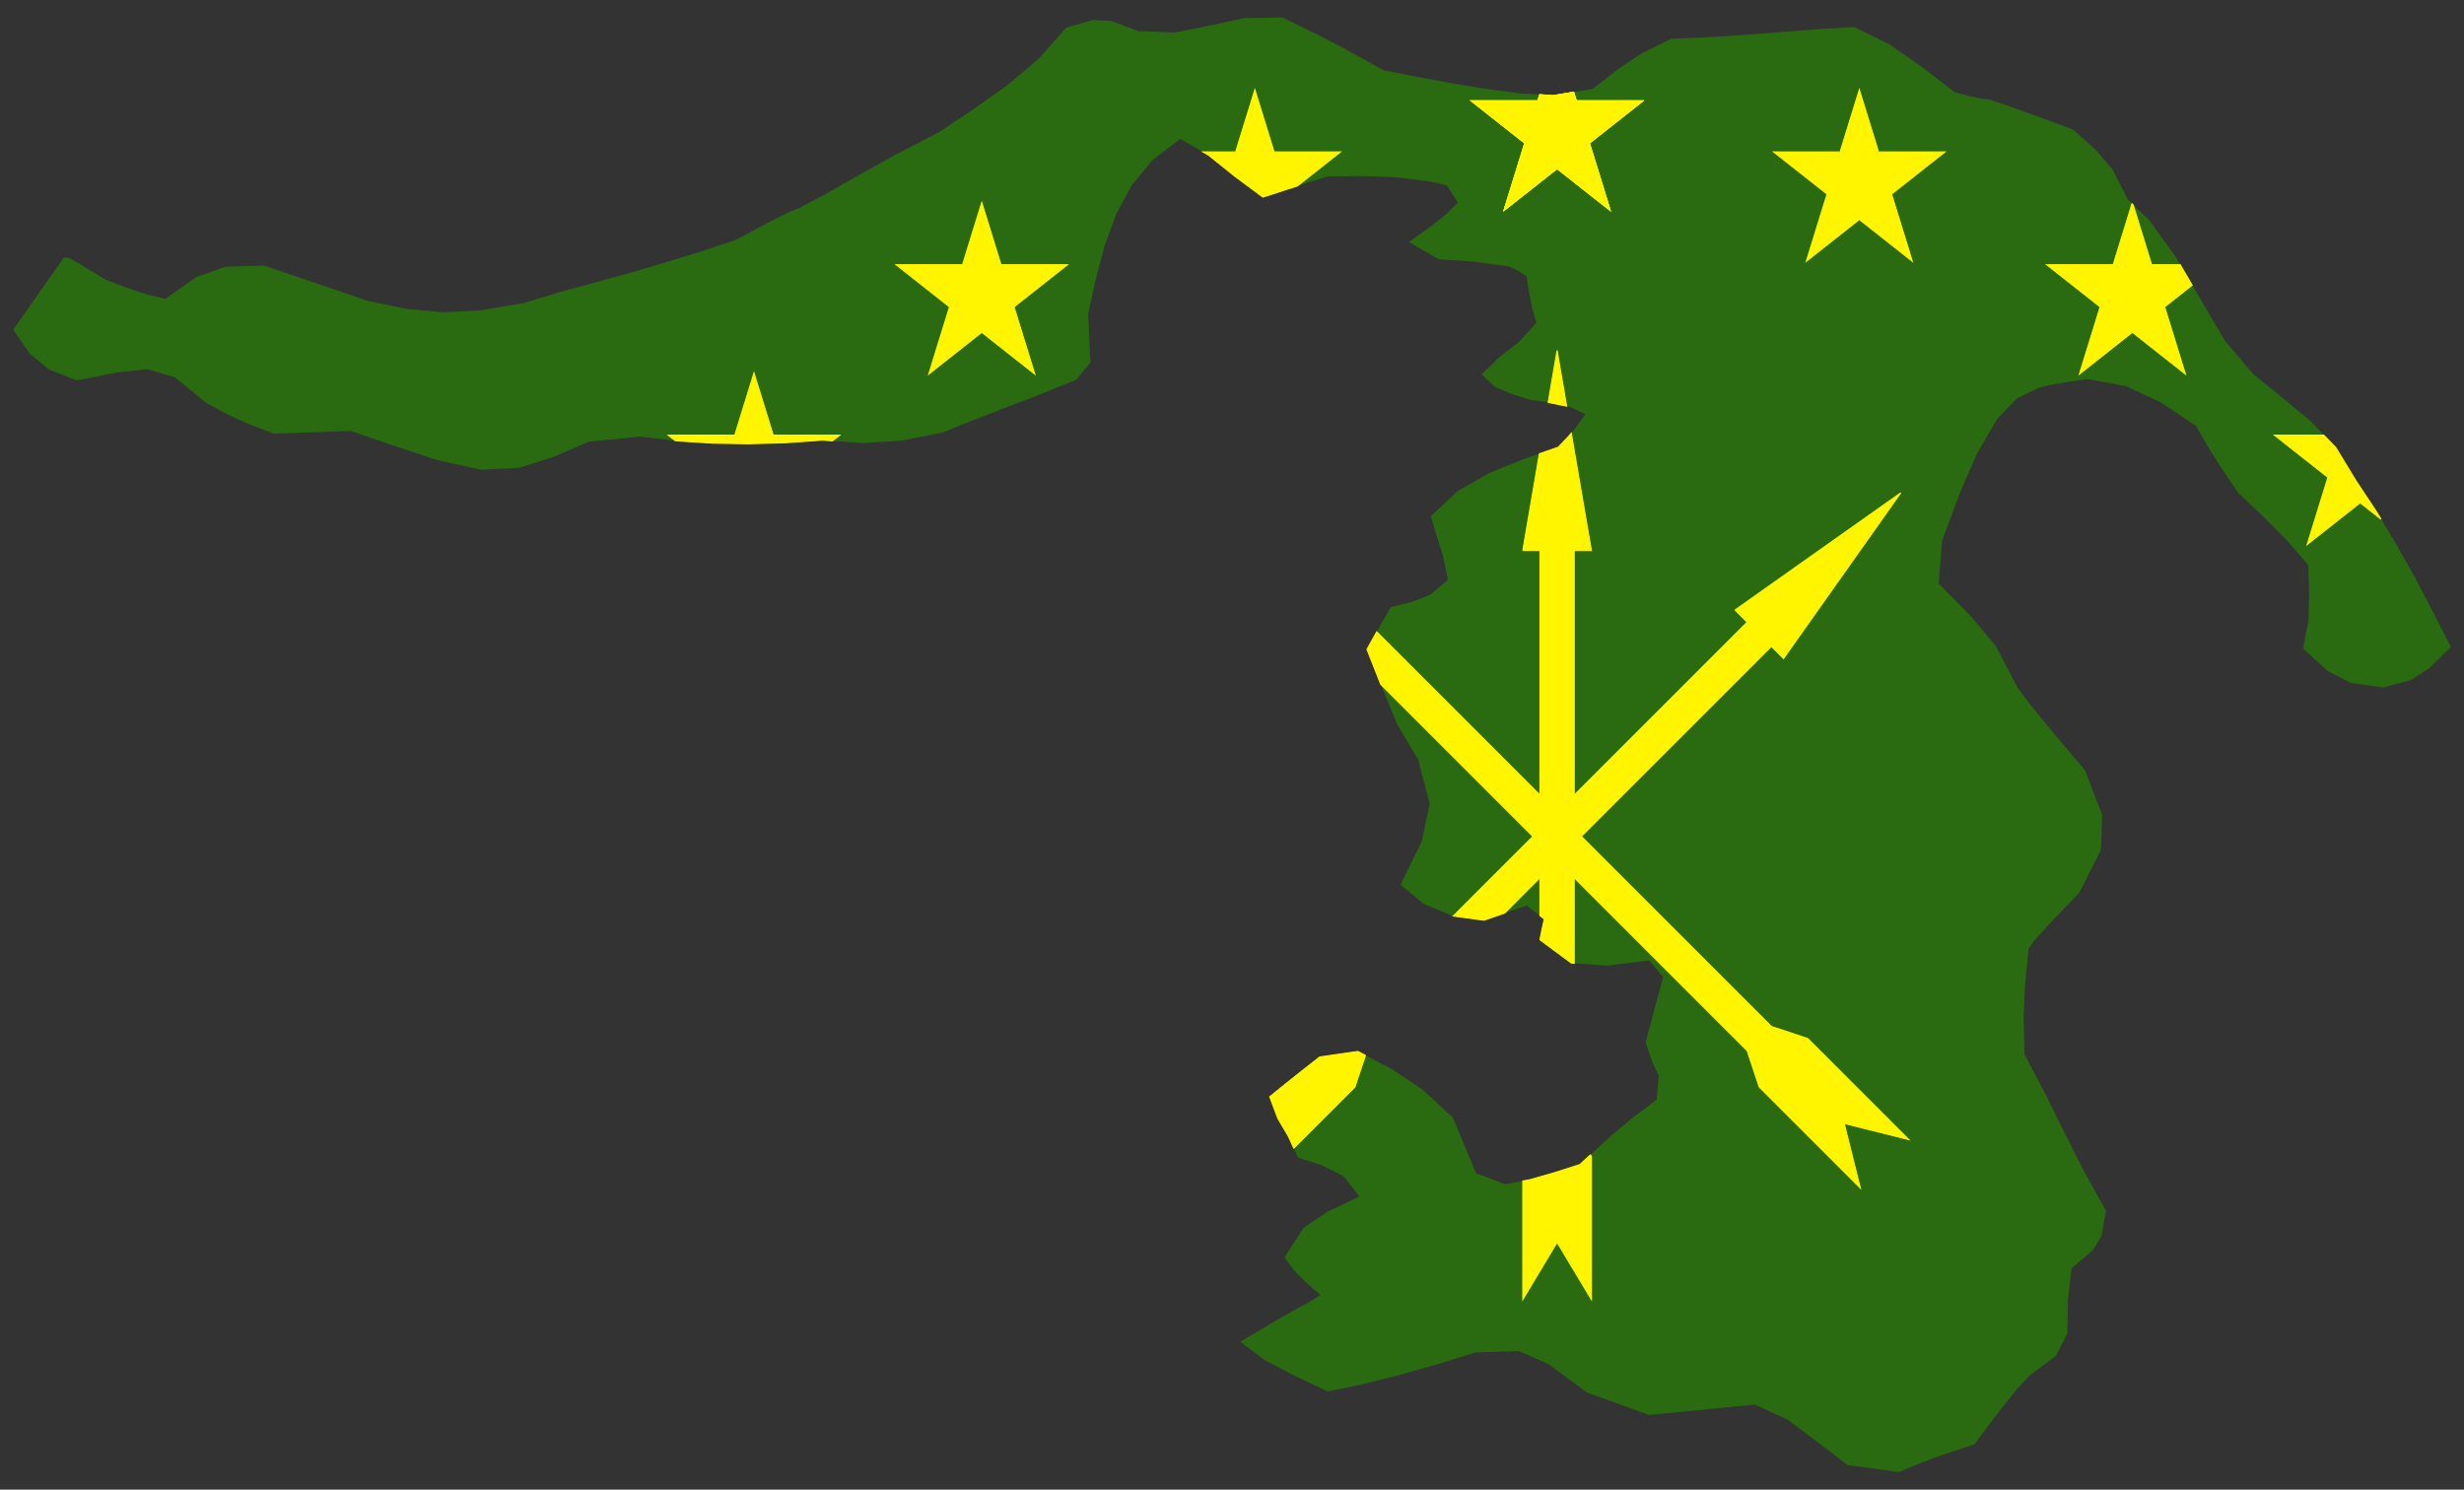 <?xml version="1.0" encoding="UTF-8"?>
<!DOCTYPE svg PUBLIC "-//W3C//DTD SVG 1.1//EN" "http://www.w3.org/Graphics/SVG/1.1/DTD/svg11.dtd">
<!-- Creator: CorelDRAW -->
<svg xmlns="http://www.w3.org/2000/svg" xml:space="preserve" width="172mm" height="104mm" style="shape-rendering:geometricPrecision; text-rendering:geometricPrecision; image-rendering:optimizeQuality; fill-rule:evenodd; clip-rule:evenodd"
viewBox="0 0 172 104"
 xmlns:xlink="http://www.w3.org/1999/xlink"
 xmlns:dc="http://purl.org/dc/elements/1.1/"
 xmlns:cc="http://web.resource.org/cc/"
 xmlns:rdf="http://www.w3.org/1999/02/22-rdf-syntax-ns#"
 xmlns:svg="http://www.w3.org/2000/svg"
 xmlns:sodipodi="http://sodipodi.sourceforge.net/DTD/sodipodi-0.dtd"
 xmlns:inkscape="http://www.inkscape.org/namespaces/inkscape"
 version="1.0"
 sodipodi:version="0.32"
 inkscape:version="0.44"
 sodipodi:docname="adygea_full.svg"
 sodipodi:docbase="C:\personal\maps\russia\wireframes\adygea">
 <rect x="0" y="0" width="172" height="104" fill="#333333" stroke="none"/>
 <defs>
  <style type="text/css">
   <![CDATA[
    .str0 {stroke:#FFF500;stroke-width:0.076}
    .fil1 {fill:#FFF500}
    .fil0 {fill:#2A6B11}
   ]]>
  </style>
 </defs>
 <g id="Слой_x0020_1">
  <path class="fil0" d="M144.355 90.682l-0.045 2.415 -0.795 1.561 -1.884 1.409 -0.901 0.989 -0.987 1.232 -1.935 2.551 -2.286 0.761 -1.368 0.509 -1.615 0.664 -1.235 -0.17 -1.175 -0.166 -1.142 -0.144 -2.136 -1.63 -2.093 -1.563 -2.261 -1.037 -2.465 0.24 -2.464 0.246 -2.472 0.234 -1.43 -0.518 -1.437 -0.524 -1.423 -0.506 -2.711 -1.995 -2.068 -0.914 -2.997 0.092 -2.623 0.804 -2.582 0.738 -2.563 0.643 -2.568 0.545 -2.1 -0.988 -2.297 -1.19 -1.722 -1.3 2.758 -1.628 2.03 -1.127 0.817 -0.508 -0.989 -0.853 -0.836 -0.829 -0.687 -0.936 1.314 -2.058 1.664 -1.126 2.258 -1.067 -1.152 -1.45 -1.554 -0.764 -1.584 -0.502 -0.684 -1.498 -0.733 -1.246 -0.565 -1.508 1.153 -0.933 1.165 -0.928 1.167 -0.915 0.89 -0.129 0.884 -0.129 0.896 -0.13 2.354 1.222 2.125 1.42 2.152 1.977 0.535 1.295 0.542 1.3 0.548 1.3 0.656 0.241 0.669 0.252 0.677 0.265 1.732 -0.311 1.741 -0.497 1.763 -0.567 2.209 -2.03 1.401 -1.174 1.755 -1.331 0.14 -1.683 -0.471 -0.994 -0.438 -1.335 0.404 -1.517 0.409 -1.524 0.411 -1.505 -0.33 -0.381 -0.331 -0.388 -0.332 -0.394 -2.924 0.366 -2.493 -0.172 -2.196 -1.628 0.095 -0.489 0.101 -0.483 0.109 -0.471 -0.414 -0.323 -0.412 -0.31 -0.395 -0.319 -1.004 0.344 -0.992 0.342 -0.992 0.342 -2.19 -0.295 -1.999 -0.838 -1.642 -1.339 1.472 -2.992 0.569 -2.663 -0.81 -3.096 -1.441 -2.424 -1.103 -2.664 -1.024 -2.603 0.553 -0.991 0.554 -0.985 0.567 -0.973 1.498 -0.369 1.239 -0.49 1.242 -1.045 -0.344 -1.672 -0.443 -1.381 -0.408 -1.392 1.87 -1.744 2.211 -1.272 2.39 -0.961 2.416 -0.833 0.729 -0.759 0.49 -0.593 0.672 -0.946 -1.059 -0.522 -1.612 -0.327 -1.175 -0.166 -1.353 -0.424 -1.115 -0.485 -0.919 -0.87 1.286 -1.243 1.339 -1.033 1.193 -1.322 -0.3 -1.072 -0.173 -0.846 -0.207 -1.31 -0.429 -0.3 -0.428 -0.235 -0.449 -0.185 0.003 -0.008 -0.018 0.004 -2.426 -0.321 -2.39 -0.161 -2.076 -1.203 1.74 -1.256 0.89 -0.71 0.791 -0.795 -0.267 -0.403 -0.255 -0.399 -0.26 -0.391 -0.352 -0.094 -0.362 -0.073 -0.392 -0.098 -2.403 -0.301 -2.418 -0.084 -2.387 0.024 -1.505 0.469 -1.509 0.483 -1.502 0.489 -1.968 -1.463 -1.837 -1.475 -1.977 -1.118 -1.914 1.46 -1.45 1.755 -1.076 1.984 -0.813 2.197 -0.627 2.355 -0.539 2.451 0.05 1.131 0.056 1.134 0.057 1.14 -0.328 0.384 -0.333 0.398 -0.313 0.408 -2.566 1.046 -2.492 0.956 -2.308 0.89 -2.005 0.813 -2.842 0.558 -2.748 0.175 -2.761 -0.212 -2.621 0.183 -2.532 0.071 -2.485 -0.041 -2.51 -0.156 -2.579 -0.298 -1.209 0.116 -1.197 0.115 -1.202 0.122 -2.496 1.082 -2.367 0.74 -2.573 0.128 -0.038 0.017 -3.111 -0.686 -3.093 -1.029 -2.934 -0.999 -1.79 0.062 -1.79 0.062 -1.784 0.061 -1.954 -0.752 -1.207 -0.557 -1.529 -0.814 -2.223 -1.815 -1.933 -0.564 -2.118 0.235 -2.795 0.551 -1.937 -0.761 -1.327 -1.087 -1.167 -1.691 1.175 -1.689 1.188 -1.684 1.188 -1.684 0.373 0.071 0.76 0.417 1.801 1.098 1.813 0.674 1.076 0.352 1.243 0.294 2.153 -1.521 2.051 -0.721 2.68 -0.086 2.41 0.818 2.423 0.823 2.424 0.829 2.741 0.565 2.518 0.228 2.573 -0.13 2.927 -0.498 0.018 0.009 2.597 -0.784 2.47 -0.676 2.469 -0.682 2.465 -0.721 2.472 -0.762 2.476 -0.829 2.548 -1.367 1.158 -0.571 0.74 -0.292 0.004 -0 -0.004 -0.006 1.904 -1.016 2.251 -1.284 2.587 -1.439 2.904 -1.498 2.374 -1.579 2.359 -1.663 2.233 -1.875 1.968 -2.206 1.868 -0.542 1.266 0.073 1.882 0.703 2.552 0.104 2.397 -0.474 2.426 -0.531 2.684 -0.047 2.396 1.169 1.839 0.954 2.848 1.566 2.352 0.463 2.349 0.431 2.363 0.396 2.383 0.307 2.351 0.168 0.082 -0.007 0.888 -0.149 0.922 -0.161 0.9 -0.15 1.773 -1.386 1.705 -1.132 2.01 -0.985 2.594 -0.106 2.729 -0.179 2.714 -0.21 2.53 -0.196 2.208 -0.123 2.437 1.21 2.228 1.537 2.362 1.821 0.555 0.137 0.733 0.177 0.58 0.127 -0 0.001 0.004 -0.002 0.501 0.046 1.638 0.554 4.21 1.533 1.58 1.42 1.205 1.395 1.035 2.06 0.451 0.443 0.504 0.488 0.509 0.48c-0.023,0.014 -0.044,0.029 -0.067,0.043l0.107 -0.009 1.875 2.605 1.707 2.926 1.747 2.96 0.662 0.768 0.663 0.781 0.676 0.786 1.963 1.582 1.969 1.634 1.785 1.859 1.383 2.28 1.451 2.191 1.363 2.257 1.304 2.325 1.258 2.397 1.26 2.463 -1.505 1.479 -1.273 0.825 -1.947 0.527 -2.246 -0.314 -1.646 -0.843 -1.699 -1.574 0.379 -1.949 0.045 -1.94 -0.056 -1.932 -1.602 -1.833 -1.648 -1.654 -1.676 -1.584 -1.384 -2.075 -0.759 -1.21 -0.763 -1.347 -2.487 -1.658 -2.397 -1.123 -2.71 -0.497 -1.332 0.194 -1.117 0.189 -0.948 0.224 -1.535 0.758 -1.357 1.405 -1.377 2.368 -0.022 0.01 0.003 0.003 -1.223 2.811 -1.236 3.328 -0.238 2.991 2.176 2.198 1.835 2.195 1.484 2.853 0.868 1.161 1.225 1.511 2.627 3.116 1.195 3.106 -0.078 2.446 -1.513 2.998 -2.219 2.316 -0.916 1.018 -0.403 0.573 -0.245 2.451 -0.108 2.391 0.072 2.55 1.409 2.672 1.358 2.752 1.401 2.759 1.504 2.718 -0.303 1.773 -0.624 1.001 -1.465 1.249 -0.089 0.699 -0.076 0.711 -0.081 0.718z"/>
  <sodipodi:namedview inkscape:window-height="908" inkscape:window-width="1257" inkscape:pageshadow="2" inkscape:pageopacity="0.0" guidetolerance="10.0" gridtolerance="10.0" objecttolerance="10.0" borderopacity="1.0" bordercolor="#666666" pagecolor="#ffffff" id="base" inkscape:zoom="0.71838385" inkscape:cx="513.25542" inkscape:cy="346.30437" inkscape:window-x="176" inkscape:window-y="176" inkscape:current-layer="svg2"/>
  <g id="_38724360">
   <path id="_39170272" class="fil1 str0" d="M106.298 38.436l1.159 -6.76 1.309 -0.451 0.729 -0.759 0.187 -0.227 1.405 8.197 -1.198 0 0 28.817 -0.199 -0.014 -2.195 -1.627 0 -0.004 0.094 -0.485 0.102 -0.484 0.108 -0.471 -0.304 -0.237 0 -25.496 -1.197 0zm1.773 -10.342l0.622 -3.629 0.667 3.891 -1.289 -0.261zm2.953 52.526l0.065 0.129 0 9.98 -2.395 -3.992 -2.395 3.992 0 -8.277 0.479 -0.086 1.741 -0.497 1.763 -0.566 0.743 -0.682z"/>
   <path id="_39534344" class="fil1 str0" d="M121.112 42.589l11.573 -8.185 -8.185 11.572 -0.847 -0.847 -18.62 18.62 -0.45 0.155 -0.992 0.342 -2.152 -0.29 20.521 -20.521 -0.847 -0.847zm-25.794 31.092l-0.738 2.215 -4.266 4.266 -0.382 -0.837 -0.734 -1.246 -0.565 -1.508 1.152 -0.934 1.166 -0.928 1.167 -0.915 0.89 -0.13 0.884 -0.128 0.896 -0.13 0.531 0.275z"/>
   <polygon id="_39046136" class="fil1 str0" points="96.103,44.113 123.652,71.662 126.193,72.509 133.249,79.565 128.733,78.436 129.862,82.952 122.805,75.896 121.959,73.355 96.385,47.781 95.421,45.333 95.975,44.341 "/>
   <polygon id="_39642632" class="fil1 str0" points="142.864,18.48 147.511,18.48 148.825,14.224 148.902,14.299 150.193,18.48 152.189,18.48 153.024,19.911 151.103,21.426 152.552,26.12 148.852,23.202 145.152,26.12 146.601,21.426 "/>
   <polygon id="_40869856" class="fil1 str0" points="123.802,10.604 128.449,10.604 129.79,6.261 131.131,10.604 135.777,10.604 132.041,13.55 133.49,18.244 129.79,15.326 126.089,18.244 127.539,13.55 "/>
   <polygon id="_39093432" class="fil1 str0" points="158.765,30.38 162.216,30.38 163.058,31.257 164.441,33.537 165.892,35.728 166.206,36.249 164.753,35.102 161.052,38.02 162.502,33.327 "/>
   <polygon id="_40455024" class="fil1 str0" points="74.52,18.48 69.874,18.48 68.532,14.136 67.191,18.48 62.545,18.48 66.281,21.426 64.832,26.12 68.532,23.202 72.233,26.12 70.784,21.426 "/>
   <polygon id="_38832448" class="fil1 str0" points="93.583,10.604 88.936,10.604 87.595,6.261 86.254,10.604 83.96,10.604 84.351,10.825 86.189,12.3 88.157,13.762 89.659,13.274 90.564,12.984 "/>
   <polygon id="_41276952" class="fil1 str0" points="58.62,30.38 53.973,30.38 52.632,26.037 51.291,30.38 46.644,30.38 47.138,30.77 47.275,30.785 49.784,30.942 52.269,30.983 54.801,30.913 57.422,30.729 58.11,30.782 "/>
   <polygon id="_39268272" class="fil1 str0" points="114.68,7.043 110.033,7.043 109.847,6.438 109.355,6.524 108.467,6.673 108.386,6.68 107.483,6.615 107.351,7.043 102.705,7.043 106.441,9.99 104.992,14.683 108.692,11.765 112.393,14.683 110.943,9.99 "/>
   <polygon id="_38879416" class="fil1 str0" points="114.68,7.043 110.033,7.043 109.847,6.438 109.355,6.524 108.467,6.673 108.386,6.68 107.483,6.615 107.351,7.043 102.705,7.043 106.441,9.99 104.992,14.683 108.692,11.765 112.393,14.683 110.943,9.99 "/>
   <polygon id="_40878920" class="fil1 str0" points="102.705,7.043 107.351,7.043 107.483,6.615 108.386,6.68 108.467,6.673 109.355,6.524 109.847,6.438 110.034,7.043 114.68,7.043 110.944,9.99 112.393,14.683 108.692,11.765 104.992,14.683 106.441,9.99 "/>
  </g>
 </g>
</svg>
